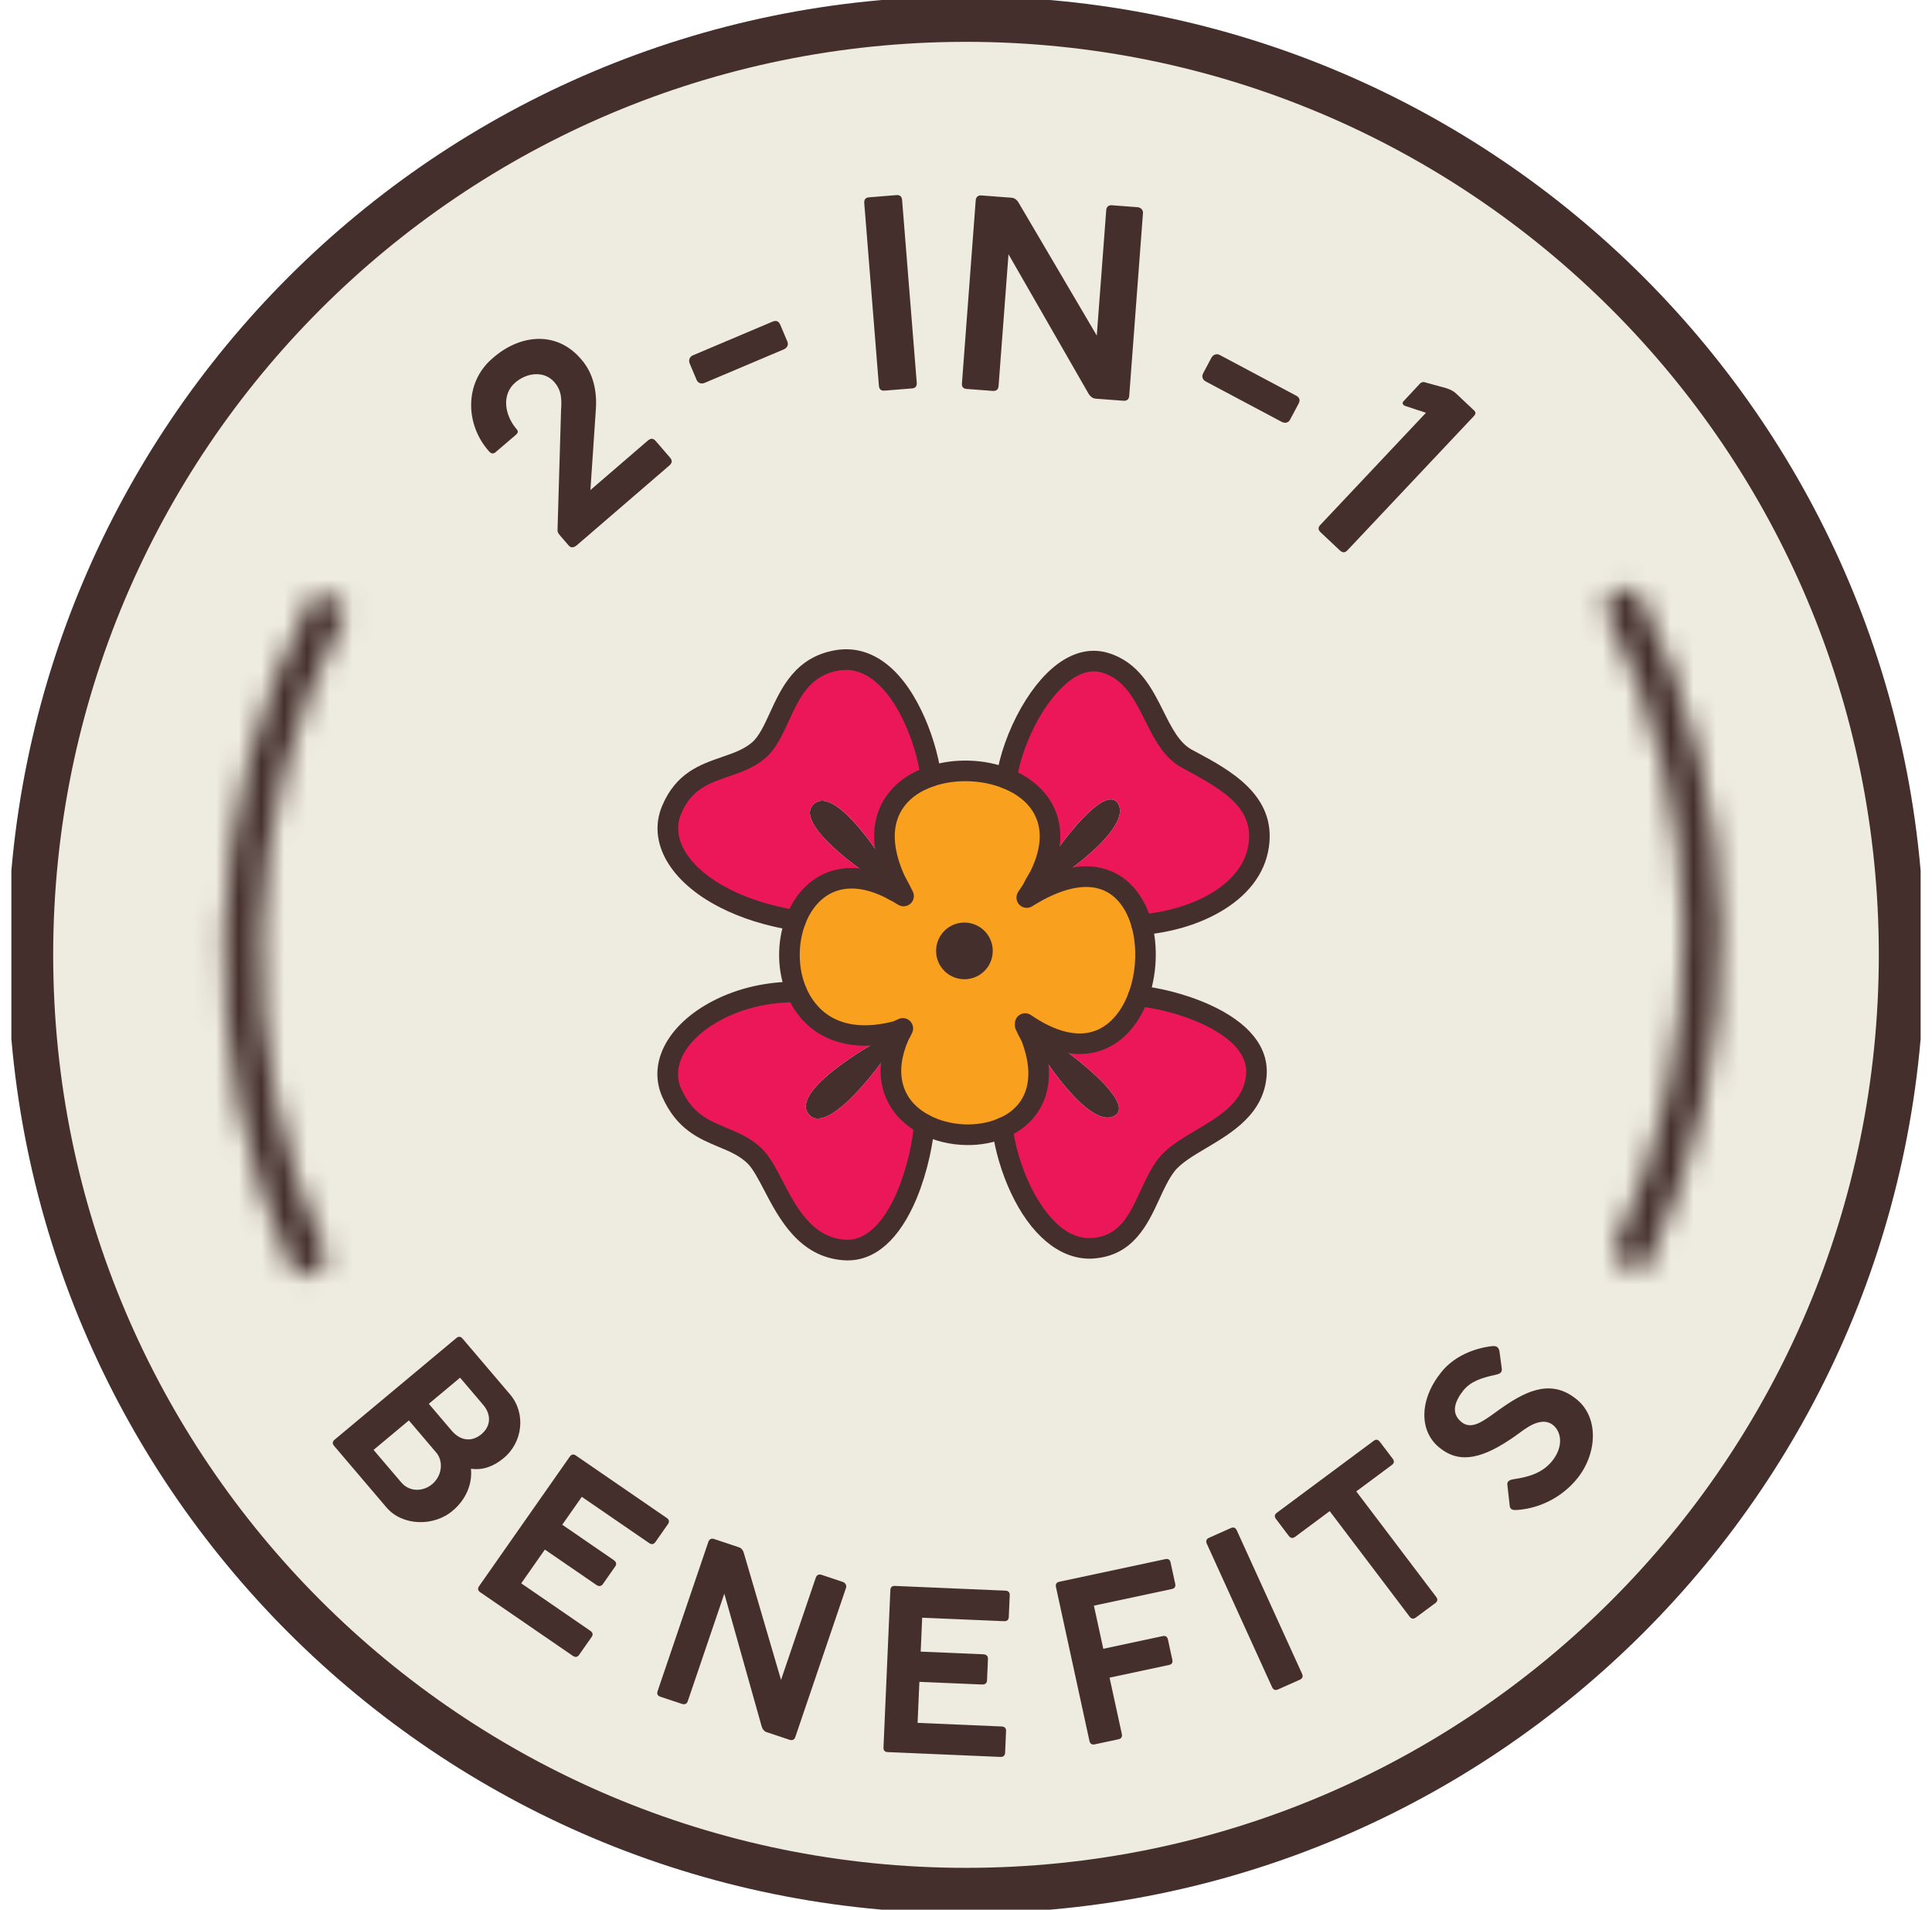 <svg xmlns="http://www.w3.org/2000/svg" fill="none" viewBox="0 0 85 84" height="84" width="85">
<g clip-path="url(#clip0_4106_1699)">
<path fill="#EEEBE0" d="M83.66 42C83.66 19.268 65.232 0.84 42.5 0.84C19.768 0.84 1.34 19.268 1.34 42C1.34 64.732 19.768 83.16 42.5 83.16C65.232 83.16 83.66 64.732 83.66 42Z"></path>
<path stroke-width="2" stroke="#442F2C" d="M83.66 42C83.66 19.268 65.232 0.84 42.5 0.84C19.768 0.84 1.34 19.268 1.34 42C1.34 64.732 19.768 83.16 42.5 83.16C65.232 83.16 83.66 64.732 83.66 42Z"></path>
<path fill="#442F2C" d="M45.147 45.119C46.204 45.58 50.123 48.435 49.043 49.077C48.072 49.657 46.176 47.073 45.358 45.601C45.358 45.597 45.353 45.592 45.349 45.587C45.292 45.438 45.226 45.278 45.147 45.119Z"></path>
<path fill="#442F2C" d="M39.678 45.3C39.637 45.381 39.599 45.462 39.567 45.538C39.562 45.543 39.558 45.552 39.558 45.557C38.831 46.837 36.495 49.862 35.64 49.073C34.625 48.146 37.972 46.066 39.447 45.36C39.451 45.36 39.451 45.36 39.451 45.36C39.524 45.343 39.601 45.322 39.678 45.3Z"></path>
<path fill="#442F2C" d="M39.726 39.364C39.672 39.341 39.604 39.313 39.532 39.28C39.528 39.276 39.523 39.276 39.519 39.271C39.398 39.201 39.276 39.136 39.159 39.081C39.15 39.076 39.141 39.072 39.132 39.067C37.717 38.257 35.041 36.251 35.748 35.423C36.575 34.465 38.504 37.172 39.394 38.731C39.399 38.744 39.407 38.754 39.416 38.767C39.505 38.958 39.606 39.159 39.726 39.364Z"></path>
<path fill="#442F2C" d="M49.184 35.34C49.862 36.42 46.538 38.772 45.296 39.372C45.319 39.309 45.352 39.237 45.394 39.151C45.533 38.927 45.653 38.711 45.755 38.504V38.5C46.688 36.973 48.638 34.468 49.184 35.34Z"></path>
<path fill="#EC1758" d="M53.382 39.762C52.475 40.271 51.362 40.578 50.23 40.677C49.728 38.838 48.092 37.641 45.172 39.482C45.251 39.37 45.325 39.258 45.394 39.15C45.352 39.236 45.319 39.308 45.296 39.371C46.538 38.771 49.862 36.419 49.183 35.338C48.638 34.467 46.688 36.972 45.754 38.499C46.814 36.304 45.818 34.862 44.287 34.25C44.402 33.383 44.778 32.306 45.319 31.358C46.147 29.912 47.36 28.773 48.622 29.155C50.718 29.793 50.684 32.547 52.221 33.377C53.758 34.206 55.678 35.148 55.377 37.203C55.214 38.305 54.443 39.169 53.382 39.762Z"></path>
<path fill="#EC1758" d="M53.058 44.621C54.286 45.184 55.352 46.052 55.278 47.255C55.137 49.533 52.257 50.027 51.309 51.259C50.362 52.491 50.193 54.761 48.078 54.911C46.724 55.002 45.599 53.798 44.885 52.278C44.489 51.431 44.215 50.492 44.1 49.617C45.382 49.081 46.195 47.765 45.358 45.601C46.177 47.073 48.072 49.657 49.043 49.077C50.123 48.434 46.205 45.58 45.147 45.119C45.134 45.087 45.121 45.055 45.103 45.024C47.705 46.816 49.412 45.634 50.082 43.819C50.728 43.859 51.956 44.118 53.058 44.621Z"></path>
<path fill="#EC1758" d="M39.913 52.533C39.909 52.537 39.909 52.542 39.909 52.547C39.344 53.888 38.452 55.071 37.15 54.982C34.704 54.811 34.154 51.805 33.219 50.865C32.133 49.779 30.459 50.107 29.553 48.068C28.973 46.767 29.882 45.303 31.576 44.429C32.528 43.934 33.731 43.624 35.052 43.631C35.646 45.009 37.063 45.977 39.447 45.36C37.972 46.066 34.625 48.145 35.64 49.072C36.495 49.861 38.831 46.836 39.557 45.556C38.71 47.477 39.445 48.799 40.658 49.448C40.627 50.103 40.394 51.371 39.913 52.533Z"></path>
<path fill="#EC1758" d="M40.133 31.455C40.579 32.37 40.856 33.378 40.959 34.148C39.333 34.694 38.237 36.191 39.395 38.73C38.505 37.172 36.576 34.464 35.749 35.422C35.042 36.25 37.718 38.257 39.133 39.066C37.011 38.026 35.573 38.999 35.007 40.485C33.805 40.293 32.756 39.954 31.897 39.518C29.923 38.516 28.965 37.007 29.552 35.616C30.396 33.622 32.21 33.989 33.368 33.012C34.47 32.08 34.462 29.47 36.806 29.051C38.321 28.781 39.437 30.008 40.133 31.455Z"></path>
<path fill="#F9A11E" d="M40.658 49.446C39.444 48.797 38.71 47.476 39.557 45.555C39.557 45.55 39.562 45.541 39.567 45.537C39.631 45.42 39.683 45.316 39.72 45.235C39.642 45.27 39.552 45.31 39.451 45.358C39.451 45.358 39.451 45.358 39.447 45.358C37.064 45.976 35.646 45.008 35.053 43.629C34.63 42.647 34.632 41.457 35.006 40.484C35.572 38.999 37.01 38.026 39.133 39.066C39.142 39.07 39.151 39.075 39.16 39.08C39.29 39.154 39.411 39.219 39.519 39.27C39.524 39.275 39.528 39.275 39.533 39.279C39.605 39.321 39.676 39.367 39.753 39.413C39.744 39.395 39.735 39.381 39.726 39.363C39.651 39.204 39.546 38.999 39.417 38.766C39.408 38.753 39.399 38.743 39.395 38.73C38.237 36.191 39.333 34.693 40.959 34.148C42.005 33.795 43.267 33.838 44.289 34.249C45.819 34.861 46.815 36.303 45.756 38.498V38.502C45.603 38.753 45.478 38.974 45.395 39.149C45.326 39.257 45.252 39.369 45.173 39.481C48.092 37.64 49.729 38.837 50.231 40.676C50.499 41.661 50.444 42.832 50.083 43.819C49.413 45.633 47.706 46.816 45.104 45.023C45.122 45.054 45.135 45.087 45.148 45.118C45.135 45.113 45.117 45.104 45.103 45.099C45.165 45.24 45.249 45.404 45.351 45.587C45.355 45.592 45.359 45.596 45.359 45.6C46.196 47.764 45.383 49.08 44.101 49.616C43.049 50.069 41.678 49.997 40.658 49.446Z"></path>
<path fill="#442F2C" d="M50.224 41.127C49.994 41.124 49.8 40.948 49.779 40.714C49.757 40.465 49.941 40.246 50.191 40.224C51.29 40.128 52.345 39.823 53.16 39.365C53.877 38.965 54.764 38.254 54.93 37.135C55.156 35.593 53.936 34.809 52.187 33.87L52.007 33.773C51.201 33.338 50.782 32.502 50.379 31.694C49.913 30.764 49.474 29.885 48.492 29.586C47.194 29.195 46.037 31.014 45.712 31.581C45.211 32.458 44.846 33.478 44.737 34.307C44.704 34.555 44.484 34.726 44.228 34.697C43.981 34.664 43.807 34.437 43.839 34.189C43.964 33.249 44.37 32.106 44.926 31.132C46.034 29.197 47.431 28.32 48.755 28.721C50.109 29.132 50.682 30.278 51.188 31.289C51.545 32.003 51.882 32.678 52.437 32.977L52.615 33.072C54.112 33.876 56.161 34.978 55.825 37.267C55.652 38.442 54.883 39.44 53.602 40.155C52.664 40.682 51.511 41.017 50.269 41.126C50.254 41.127 50.239 41.127 50.224 41.127Z"></path>
<path fill="#442F2C" d="M47.904 55.364C46.578 55.347 45.338 54.304 44.476 52.467C44.067 51.594 43.774 50.602 43.651 49.673C43.618 49.425 43.792 49.197 44.04 49.165C44.288 49.132 44.515 49.306 44.548 49.554C44.659 50.394 44.925 51.292 45.294 52.082C45.644 52.828 46.616 54.563 48.047 54.455C49.258 54.37 49.686 53.444 50.181 52.373C50.404 51.89 50.635 51.39 50.95 50.98C51.341 50.472 51.959 50.105 52.614 49.717C53.664 49.095 54.75 48.451 54.826 47.223C54.891 46.18 53.798 45.454 52.869 45.028C51.774 44.529 50.585 44.299 50.053 44.267C49.804 44.251 49.614 44.037 49.629 43.787C49.645 43.538 49.861 43.351 50.109 43.363C50.827 43.407 52.114 43.69 53.245 44.205C54.947 44.985 55.805 46.048 55.729 47.279C55.623 48.986 54.21 49.823 53.075 50.495C52.498 50.837 51.952 51.161 51.667 51.531C51.413 51.861 51.213 52.294 51.003 52.752C50.492 53.857 49.856 55.234 48.109 55.357C48.041 55.363 47.972 55.365 47.904 55.364Z"></path>
<path fill="#442F2C" d="M37.259 55.44C37.213 55.439 37.166 55.437 37.119 55.434C35.16 55.297 34.272 53.599 33.624 52.359C33.371 51.876 33.133 51.42 32.899 51.185C32.548 50.835 32.097 50.647 31.62 50.448C30.755 50.087 29.773 49.677 29.14 48.253C28.473 46.758 29.369 45.06 31.369 44.027C32.451 43.465 33.726 43.172 35.055 43.179C35.056 43.179 35.057 43.179 35.058 43.179C35.306 43.182 35.506 43.385 35.505 43.634C35.504 43.884 35.3 44.085 35.05 44.084C33.867 44.077 32.739 44.335 31.785 44.83C30.238 45.629 29.508 46.856 29.967 47.884C30.454 48.98 31.156 49.273 31.969 49.612C32.506 49.836 33.062 50.068 33.54 50.545C33.871 50.879 34.128 51.371 34.426 51.939C35.036 53.106 35.727 54.429 37.181 54.531C38.3 54.601 39.053 53.408 39.487 52.383C39.489 52.375 39.492 52.368 39.496 52.36C39.94 51.288 40.175 50.088 40.206 49.426C40.218 49.177 40.434 48.984 40.679 48.996C40.929 49.007 41.122 49.219 41.11 49.469C41.075 50.203 40.819 51.523 40.337 52.693C40.334 52.703 40.33 52.712 40.326 52.722C39.57 54.519 38.512 55.456 37.259 55.44Z"></path>
<path fill="#442F2C" d="M35.001 40.937C34.979 40.936 34.957 40.934 34.935 40.931C33.722 40.738 32.63 40.398 31.692 39.921C29.466 38.791 28.462 37.032 29.135 35.439C29.747 33.993 30.814 33.625 31.756 33.301C32.248 33.131 32.714 32.971 33.075 32.666C33.394 32.397 33.627 31.889 33.874 31.35C34.371 30.265 34.99 28.915 36.726 28.605C38.236 28.335 39.587 29.279 40.54 31.258C40.961 32.121 41.285 33.18 41.407 34.088C41.44 34.335 41.267 34.563 41.019 34.596C40.77 34.63 40.543 34.455 40.51 34.208C40.4 33.391 40.108 32.435 39.726 31.653C39.285 30.735 38.326 29.24 36.885 29.496C35.615 29.723 35.168 30.697 34.696 31.728C34.405 32.36 34.132 32.958 33.659 33.357C33.168 33.772 32.6 33.967 32.051 34.157C31.177 34.458 30.422 34.718 29.968 35.792C29.494 36.912 30.332 38.216 32.1 39.114C32.956 39.549 33.957 39.859 35.076 40.038C35.323 40.077 35.491 40.309 35.452 40.556C35.417 40.78 35.222 40.94 35.001 40.937Z"></path>
<path fill="#442F2C" d="M42.523 50.367C41.798 50.358 41.069 50.182 40.443 49.844C39.271 49.217 38.324 47.878 38.934 45.928C36.935 46.242 35.355 45.476 34.638 43.809C34.177 42.736 34.157 41.433 34.584 40.322C34.941 39.387 35.581 38.697 36.386 38.38C37.097 38.099 37.916 38.116 38.78 38.425C38.376 37.327 38.353 36.35 38.715 35.517C39.074 34.691 39.82 34.052 40.816 33.719C41.961 33.332 43.323 33.372 44.457 33.829C45.423 34.215 46.131 34.879 46.449 35.7C46.762 36.505 46.709 37.413 46.293 38.404C47.239 38.047 48.088 38.01 48.829 38.298C49.71 38.641 50.363 39.443 50.667 40.556C50.958 41.627 50.898 42.904 50.507 43.974C50.081 45.129 49.323 45.93 48.374 46.231C47.832 46.403 47.024 46.469 45.976 46.026C46.574 48.192 45.531 49.508 44.274 50.033C43.738 50.264 43.132 50.375 42.523 50.367ZM39.965 45.751C39.333 47.2 39.662 48.4 40.872 49.047L40.874 49.048C41.777 49.535 43.001 49.596 43.921 49.2C45.196 48.667 45.569 47.43 44.951 45.801C44.843 45.606 44.754 45.431 44.688 45.28C44.656 45.208 44.645 45.13 44.652 45.055C44.642 44.92 44.694 44.783 44.799 44.687C44.956 44.546 45.187 44.531 45.36 44.65C46.393 45.361 47.341 45.611 48.101 45.369C48.778 45.154 49.33 44.548 49.658 43.661C49.987 42.763 50.038 41.69 49.794 40.794C49.567 39.964 49.108 39.377 48.502 39.141C47.716 38.835 46.648 39.086 45.414 39.863C45.232 39.978 44.995 39.949 44.845 39.793C44.697 39.637 44.679 39.398 44.802 39.222C44.871 39.123 44.937 39.023 44.999 38.927C45.079 38.763 45.193 38.558 45.346 38.304L45.347 38.3C45.767 37.431 45.854 36.666 45.606 36.027C45.316 35.278 44.638 34.875 44.121 34.668C43.194 34.295 42.038 34.26 41.104 34.576C40.573 34.754 39.873 35.124 39.545 35.877C39.239 36.583 39.324 37.473 39.798 38.522C39.804 38.531 39.81 38.54 39.813 38.547C39.947 38.79 40.058 39.003 40.136 39.17L40.158 39.209C40.248 39.389 40.209 39.607 40.061 39.744C39.914 39.881 39.694 39.904 39.52 39.8L39.307 39.67C39.303 39.668 39.3 39.666 39.296 39.664C39.187 39.611 39.066 39.546 38.936 39.472C38.091 39.058 37.346 38.974 36.718 39.221C36.152 39.444 35.694 39.95 35.429 40.645C35.09 41.528 35.105 42.603 35.469 43.45C35.824 44.277 36.796 45.565 39.303 44.928C39.362 44.901 39.418 44.875 39.47 44.852L39.533 44.823C39.706 44.745 39.908 44.781 40.042 44.916C40.175 45.049 40.212 45.252 40.133 45.424C40.091 45.513 40.035 45.625 39.965 45.751Z"></path>
<path fill="#442F2C" d="M42.446 40.58C41.758 40.572 41.193 41.123 41.184 41.811C41.175 42.499 41.727 43.065 42.415 43.073C43.103 43.082 43.669 42.531 43.677 41.843C43.686 41.154 43.134 40.589 42.446 40.58Z"></path>
<mask height="31" width="6" y="25" x="70" maskUnits="userSpaceOnUse" style="mask-type:luminance" id="mask0_4106_1699">
<path fill="white" d="M71.539 25.912C71.745 25.803 72.001 25.882 72.106 26.09C74.408 30.656 75.644 35.696 75.714 40.819C75.784 45.942 74.687 51.007 72.51 55.622C72.411 55.833 72.156 55.919 71.947 55.815L71.219 55.45C71.013 55.347 70.929 55.098 71.027 54.889C73.091 50.508 74.132 45.7 74.065 40.837C73.999 35.975 72.827 31.192 70.644 26.858C70.54 26.652 70.618 26.4 70.822 26.292L71.539 25.912Z"></path>
</mask>
<g mask="url(#mask0_4106_1699)">
<path stroke-width="4" stroke="#442F2C" d="M71.539 25.912C71.745 25.803 72.001 25.882 72.106 26.09C74.408 30.656 75.644 35.696 75.714 40.819C75.784 45.942 74.687 51.007 72.51 55.622C72.411 55.833 72.156 55.919 71.947 55.815L71.219 55.45C71.013 55.347 70.929 55.098 71.027 54.889C73.091 50.508 74.132 45.7 74.065 40.837C73.999 35.975 72.827 31.192 70.644 26.858C70.54 26.652 70.618 26.4 70.822 26.292L71.539 25.912Z"></path>
</g>
<mask height="31" width="7" y="26" x="9" maskUnits="userSpaceOnUse" style="mask-type:luminance" id="mask1_4106_1699">
<path fill="white" d="M13.409 56.073C13.199 56.173 12.947 56.083 12.85 55.871C10.74 51.214 9.715 46.127 9.858 41.005C10.001 35.884 11.307 30.869 13.674 26.348C13.782 26.141 14.04 26.066 14.245 26.179L14.957 26.574C15.159 26.685 15.232 26.938 15.126 27.142C12.881 31.434 11.642 36.194 11.506 41.055C11.37 45.916 12.342 50.744 14.343 55.164C14.438 55.375 14.349 55.623 14.141 55.723L13.409 56.073Z"></path>
</mask>
<g mask="url(#mask1_4106_1699)">
<path stroke-width="4" stroke="#442F2C" d="M13.409 56.073C13.199 56.173 12.947 56.083 12.85 55.871C10.74 51.214 9.715 46.127 9.858 41.005C10.001 35.884 11.307 30.869 13.674 26.348C13.782 26.141 14.04 26.066 14.245 26.179L14.957 26.574C15.159 26.685 15.232 26.938 15.126 27.142C12.881 31.434 11.642 36.194 11.506 41.055C11.37 45.916 12.342 50.744 14.343 55.164C14.438 55.375 14.349 55.623 14.141 55.723L13.409 56.073Z"></path>
</g>
<path fill="#442F2C" d="M22.67 19.149L21.787 19.903C21.697 19.973 21.604 19.957 21.511 19.848C20.453 18.658 20.437 16.823 21.652 15.776C21.666 15.764 21.68 15.753 21.693 15.741C22.855 14.724 24.484 14.506 25.587 15.823C26.119 16.439 26.271 17.24 26.214 18.017L25.976 21.556L28.488 19.392C28.633 19.267 28.735 19.266 28.86 19.411L29.481 20.132C29.587 20.254 29.574 20.368 29.447 20.477L25.384 23.978C25.261 24.083 25.127 24.12 25.022 23.997L24.654 23.571C24.549 23.449 24.523 23.392 24.529 23.316L24.684 18.039C24.726 17.473 24.675 17.138 24.393 16.812C23.96 16.309 23.2 16.371 22.669 16.828C22.066 17.348 22.186 18.248 22.733 18.883C22.826 18.991 22.775 19.06 22.67 19.149Z"></path>
<path fill="#442F2C" d="M30.648 16.71L30.345 15.993C30.278 15.834 30.352 15.685 30.479 15.632L33.99 14.147C34.15 14.079 34.262 14.129 34.33 14.289L34.64 15.022C34.703 15.171 34.63 15.306 34.476 15.371L30.991 16.845C30.864 16.898 30.711 16.859 30.648 16.71Z"></path>
<path fill="#442F2C" d="M52.931 16.425L53.296 15.738C53.378 15.585 53.539 15.548 53.661 15.613L57.027 17.404C57.18 17.485 57.212 17.604 57.131 17.757L56.757 18.46C56.681 18.603 56.53 18.631 56.382 18.552L53.042 16.776C52.921 16.711 52.855 16.567 52.931 16.425Z"></path>
<path fill="#442F2C" d="M64.057 17.305L64.85 18.052C64.954 18.15 64.918 18.223 64.832 18.315L59.283 24.205C59.176 24.319 59.066 24.322 58.949 24.211L58.099 23.411C57.99 23.308 57.983 23.202 58.085 23.093L62.736 18.157L61.82 17.854C61.79 17.842 61.769 17.83 61.747 17.81C61.703 17.769 61.698 17.722 61.734 17.666L62.432 16.917C62.513 16.813 62.61 16.78 62.717 16.824L63.605 17.068C63.797 17.126 63.948 17.202 64.057 17.305Z"></path>
<path fill="#442F2C" d="M47.883 17.301L44.37 11.184L43.933 16.98C43.922 17.135 43.832 17.206 43.671 17.194L42.525 17.108C42.376 17.096 42.31 17.014 42.322 16.858L42.928 8.806C42.937 8.681 43.023 8.585 43.166 8.596L44.503 8.697C44.634 8.707 44.742 8.787 44.827 8.937L48.254 14.76L48.67 9.239C48.68 9.101 48.77 9.018 48.92 9.029L50.06 9.115C50.179 9.124 50.297 9.235 50.287 9.361L49.681 17.412C49.669 17.568 49.58 17.639 49.419 17.627L48.207 17.536C48.076 17.526 47.968 17.445 47.883 17.301Z"></path>
<path fill="#442F2C" d="M38.668 16.967L38.024 8.936C38.011 8.775 38.082 8.692 38.231 8.68L39.443 8.582C39.592 8.57 39.676 8.642 39.689 8.803L40.333 16.834C40.345 16.989 40.274 17.073 40.125 17.085L38.914 17.182C38.764 17.194 38.681 17.122 38.668 16.967Z"></path>
<path fill="#442F2C" d="M14.723 63.325L20.075 58.858C20.174 58.776 20.265 58.78 20.349 58.878L22.417 61.308C22.424 61.316 22.434 61.328 22.441 61.335C23.145 62.164 23.009 63.453 22.139 64.152C21.699 64.519 21.211 64.678 20.72 64.604C20.792 65.31 20.465 65.992 19.925 66.442C19.094 67.163 17.699 67.125 17.005 66.308C16.994 66.297 16.988 66.289 16.978 66.277L14.696 63.596C14.612 63.498 14.624 63.407 14.723 63.325ZM19.192 63.892L17.989 62.479L16.435 63.776L17.652 65.204C18.029 65.648 18.629 65.604 19.009 65.287C19.461 64.909 19.513 64.269 19.192 63.892ZM21.257 61.793L20.241 60.599L18.866 61.748L19.875 62.933C20.252 63.377 20.754 63.441 21.182 63.084C21.595 62.74 21.628 62.229 21.257 61.793Z"></path>
<path fill="#442F2C" d="M21.08 69.766L25.066 64.075C25.14 63.97 25.229 63.95 25.336 64.023L29.332 66.768C29.442 66.844 29.459 66.937 29.386 67.042L28.836 67.827C28.762 67.932 28.668 67.949 28.558 67.873L25.597 65.84L24.737 67.067L26.995 68.618C27.118 68.703 27.14 68.799 27.063 68.908L26.525 69.676C26.451 69.781 26.353 69.795 26.23 69.71L23.972 68.16L22.932 69.645L25.969 71.731C26.084 71.81 26.101 71.903 26.027 72.008L25.48 72.789C25.407 72.894 25.313 72.911 25.198 72.832L21.125 70.035C21.019 69.962 21.006 69.872 21.08 69.766Z"></path>
<path fill="#442F2C" d="M33.507 75.928L31.867 70.099L30.261 74.824C30.218 74.95 30.128 74.99 29.995 74.946L29.052 74.632C28.929 74.591 28.891 74.508 28.934 74.381L31.166 67.818C31.2 67.716 31.292 67.654 31.41 67.693L32.511 68.06C32.619 68.096 32.693 68.186 32.731 68.329L34.362 73.894L35.892 69.394C35.93 69.282 36.024 69.231 36.147 69.272L37.085 69.585C37.184 69.618 37.259 69.735 37.224 69.837L34.992 76.401C34.95 76.528 34.859 76.568 34.727 76.524L33.729 76.191C33.621 76.155 33.547 76.066 33.507 75.928Z"></path>
<path fill="#442F2C" d="M38.87 76.865L39.172 69.946C39.177 69.818 39.242 69.754 39.372 69.759L44.23 69.967C44.365 69.972 44.429 70.042 44.424 70.17L44.382 71.124C44.377 71.252 44.306 71.316 44.172 71.31L40.572 71.157L40.507 72.649L43.252 72.766C43.402 72.773 43.472 72.843 43.466 72.976L43.425 73.91C43.42 74.038 43.344 74.101 43.194 74.095L40.449 73.978L40.37 75.783L44.064 75.941C44.203 75.947 44.268 76.016 44.262 76.145L44.221 77.094C44.215 77.222 44.145 77.286 44.005 77.28L39.054 77.068C38.924 77.063 38.865 76.993 38.87 76.865Z"></path>
<path fill="#442F2C" d="M47.931 76.577L46.458 69.807C46.431 69.681 46.483 69.602 46.609 69.575L51.272 68.58C51.399 68.553 51.474 68.605 51.501 68.731L51.704 69.664C51.731 69.79 51.685 69.868 51.558 69.895L48.127 70.627L48.54 72.524L51.155 71.966C51.282 71.939 51.357 71.991 51.384 72.117L51.577 73.005C51.605 73.131 51.558 73.209 51.431 73.236L48.816 73.794L49.356 76.273C49.383 76.399 49.331 76.478 49.205 76.505L48.166 76.727C48.039 76.754 47.959 76.702 47.931 76.577Z"></path>
<path fill="#442F2C" d="M55.965 74.21L53.098 67.91C53.04 67.783 53.074 67.695 53.192 67.642L54.152 67.214C54.27 67.161 54.359 67.195 54.416 67.321L57.284 73.621C57.34 73.743 57.306 73.831 57.188 73.884L56.228 74.312C56.11 74.365 56.021 74.331 55.965 74.21Z"></path>
<path fill="#442F2C" d="M56.7 67.557L56.137 66.814C56.059 66.711 56.073 66.617 56.177 66.54L60.436 63.377C60.54 63.3 60.63 63.316 60.708 63.419L61.271 64.162C61.352 64.269 61.342 64.359 61.239 64.436L59.671 65.601L63.186 70.242C63.264 70.344 63.25 70.438 63.147 70.515L62.292 71.149C62.189 71.226 62.094 71.213 62.017 71.11L58.501 66.469L56.979 67.6C56.876 67.677 56.781 67.664 56.7 67.557Z"></path>
<path fill="#442F2C" d="M66.747 66.418C66.63 66.425 66.544 66.418 66.491 66.377C66.45 66.345 66.425 66.293 66.42 66.224L66.317 65.304C66.314 65.25 66.323 65.205 66.352 65.168C66.387 65.124 66.46 65.089 66.569 65.069C67.302 64.965 67.887 64.773 68.305 64.243C68.775 63.648 68.718 62.986 68.314 62.673C67.995 62.426 67.576 62.558 67.26 62.75C67.095 62.85 66.901 62.987 66.675 63.157C65.269 64.148 64.266 64.401 63.379 63.716C62.418 62.991 62.427 61.578 63.41 60.358C63.94 59.686 64.826 59.297 65.672 59.209C65.76 59.205 65.828 59.219 65.873 59.254C65.922 59.291 65.956 59.357 65.971 59.447L66.074 60.217C66.078 60.279 66.069 60.324 66.04 60.36C65.992 60.421 65.921 60.444 65.792 60.474C65.191 60.602 64.694 60.765 64.378 61.166C64.033 61.602 63.788 62.155 64.315 62.563C64.589 62.775 64.909 62.703 65.252 62.493C65.424 62.392 65.658 62.228 65.956 62.009C66.999 61.271 68.146 60.608 69.299 61.5C70.351 62.275 70.29 63.895 69.416 65.004C68.774 65.817 67.791 66.346 66.747 66.418Z"></path>
</g>
<defs>
<clipPath id="clip0_4106_1699">
<rect transform="translate(0.5)" fill="white" height="84" width="84"></rect>
</clipPath>
</defs>
</svg>
